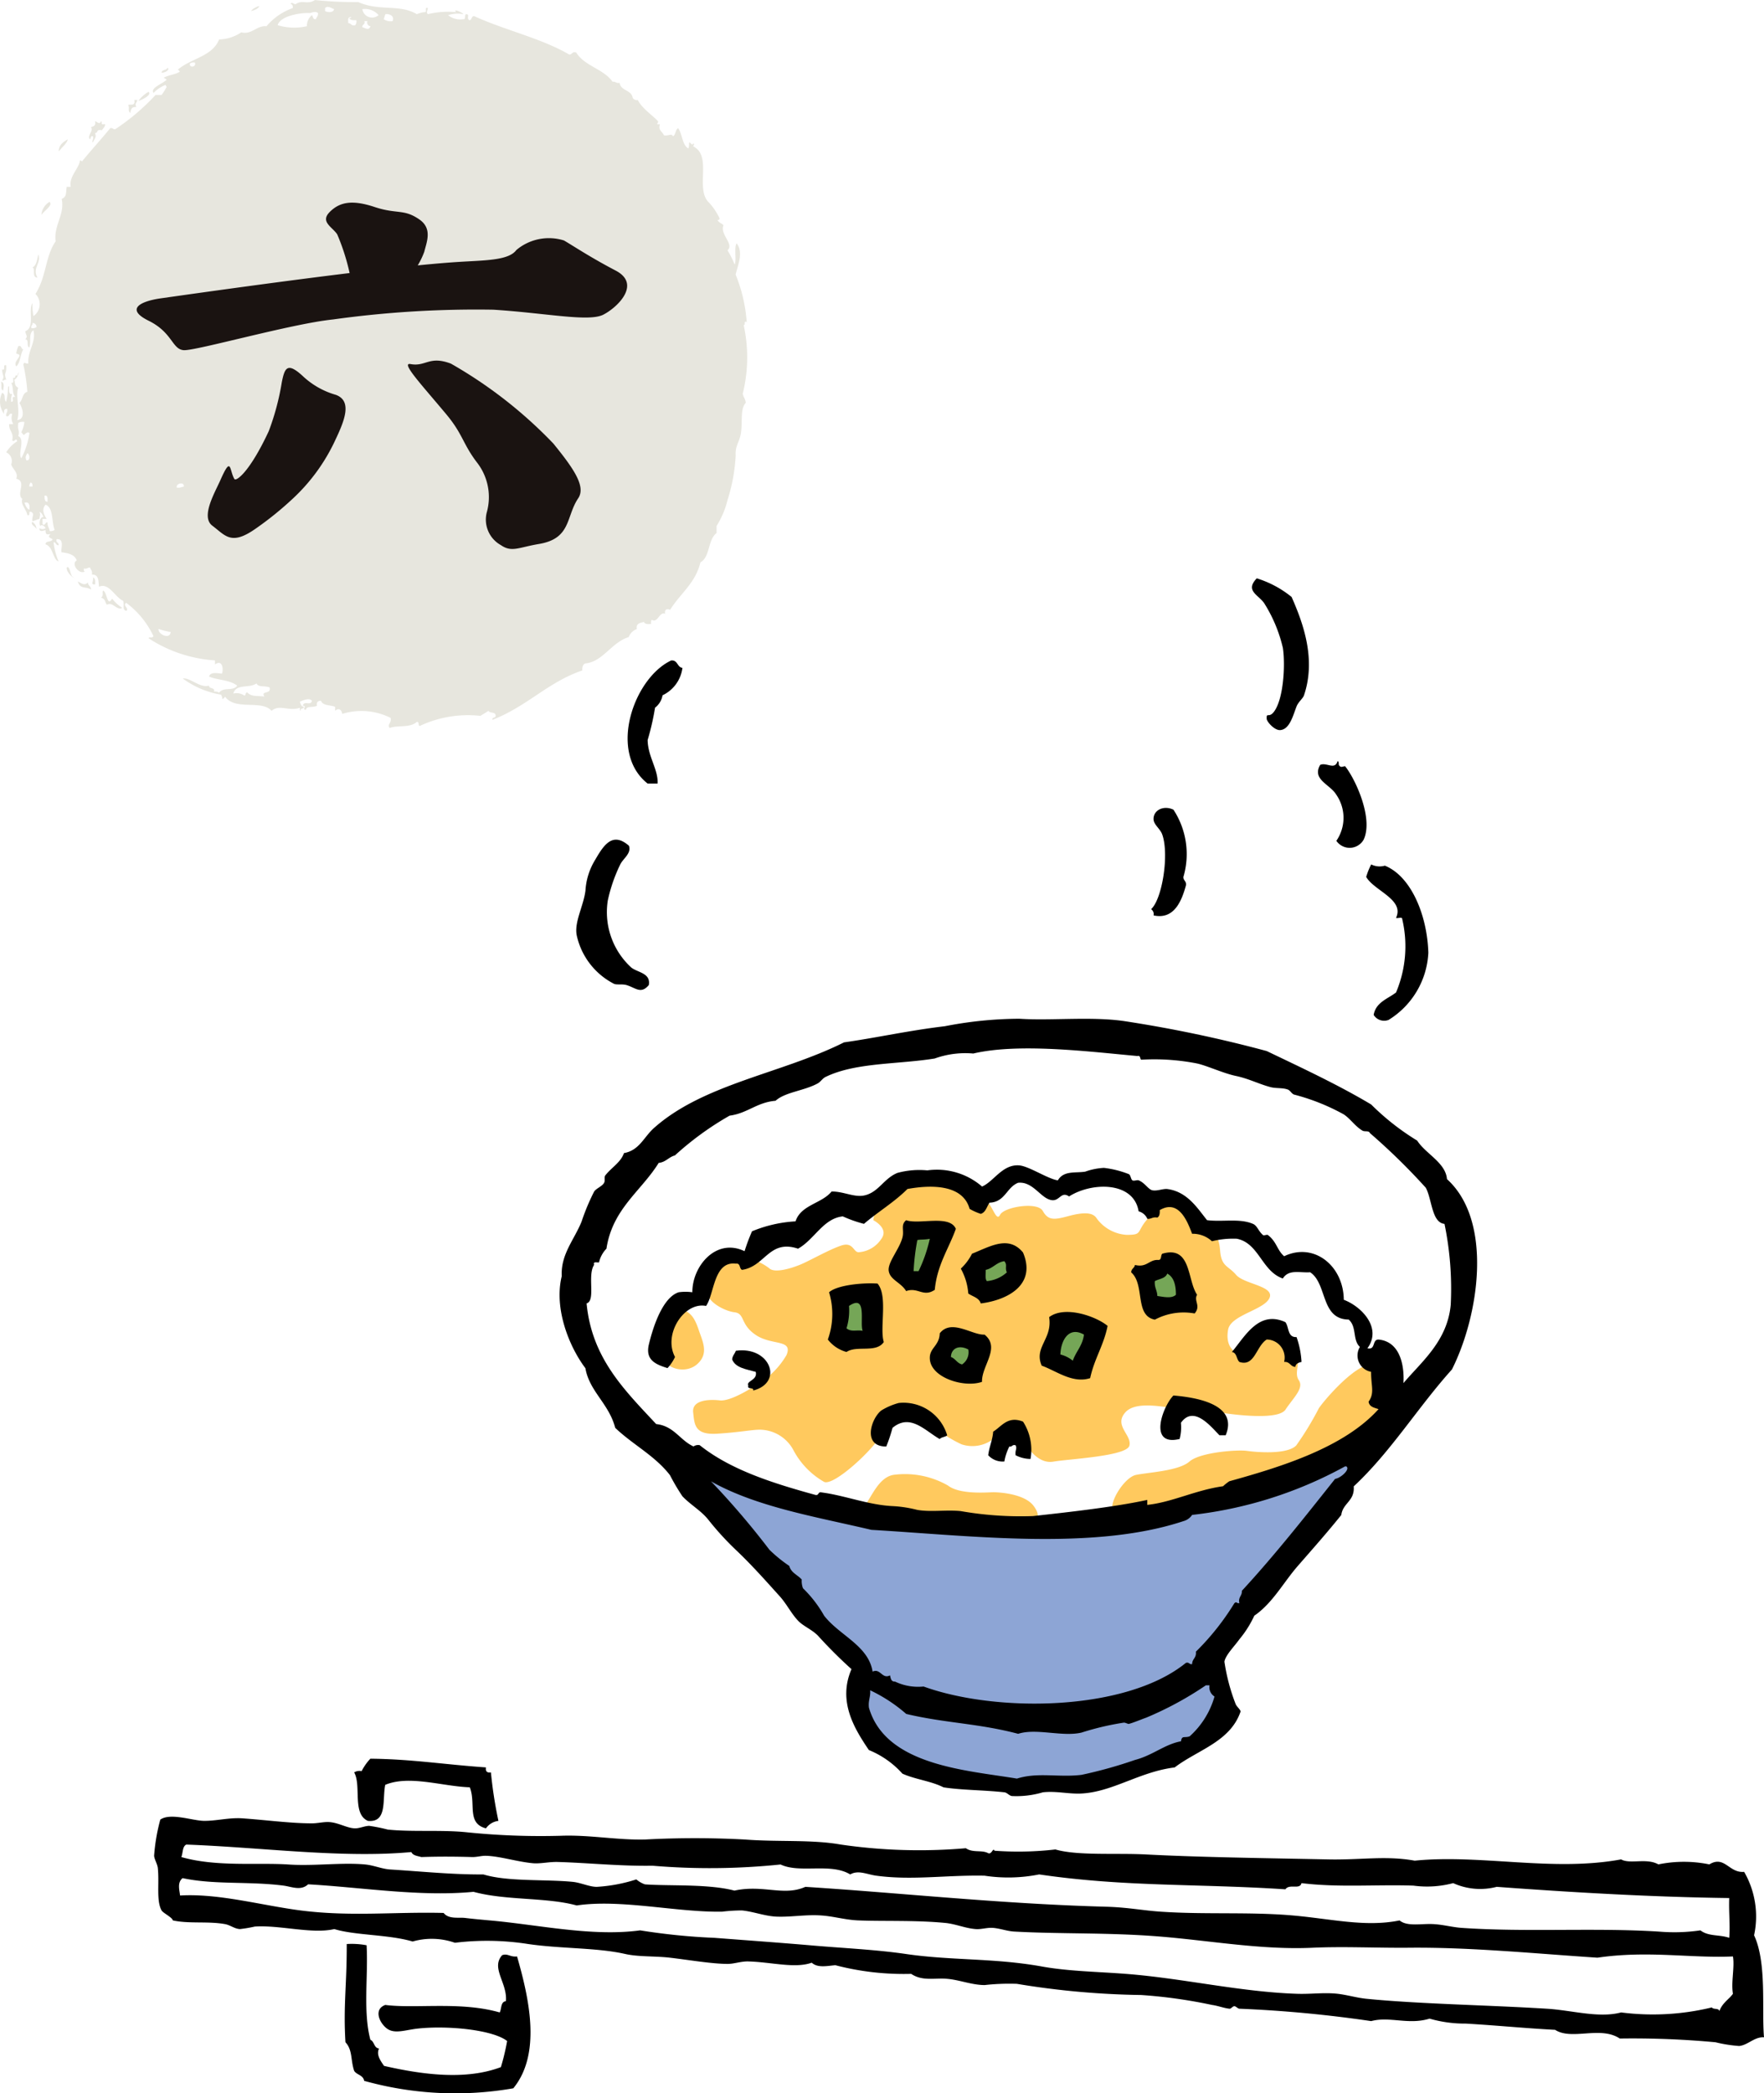 <svg xmlns="http://www.w3.org/2000/svg" width="124.235" height="147.352" viewBox="0 0 124.235 147.352">
  <g id="グループ_213" data-name="グループ 213" transform="translate(-41.776 -1666.621)">
    <g id="グループ_198" data-name="グループ 198" transform="translate(-315.649 1244.478)">
      <g id="グループ_138" data-name="グループ 138" transform="translate(357.425 422.143)">
        <path id="パス_1507" data-name="パス 1507" d="M362.252,446.341c-.37.614-.345-.468-.639-.57-.083.137.062.361-.144.5.341.088.269.361.426.5.357-.26.725.454,1.068.213A2.748,2.748,0,0,1,362.252,446.341Z" transform="translate(-354.354 -404.196)" fill="#e7e6de"/>
        <path id="パス_1508" data-name="パス 1508" d="M360.539,445.407c.194.6.551.31.927.57.019-.253-.215-.26-.215-.5C360.989,445.741,360.794,445.521,360.539,445.407Z" transform="translate(-355.06 -404.473)" fill="#e7e6de"/>
        <path id="パス_1509" data-name="パス 1509" d="M361.166,445.245c.072.292-.22.5.143.5C361.324,445.6,361.354,445.3,361.166,445.245Z" transform="translate(-354.617 -404.596)" fill="#e7e6de"/>
        <path id="パス_1510" data-name="パス 1510" d="M360.1,444.851c-.053.378.538.811.5.707C360.3,445.5,360.365,444.706,360.1,444.851Z" transform="translate(-355.399 -404.909)" fill="#e7e6de"/>
        <path id="パス_1511" data-name="パス 1511" d="M358.739,443.024c-.162.19.206.313.285.5A.6.6,0,0,0,358.739,443.024Z" transform="translate(-356.458 -406.283)" fill="#e7e6de"/>
        <path id="パス_1512" data-name="パス 1512" d="M357.612,438.05c.026-.236.136-.549-.142-.639C357.527,437.749,357.418,437.948,357.612,438.05Z" transform="translate(-357.392 -410.546)" fill="#e7e6de"/>
        <path id="パス_1513" data-name="パス 1513" d="M357.8,437.766c-.211-.54.04-.317,0-1-.3-.111.011.4-.285.285-.007.465.2.426,0,.783C357.64,437.856,357.665,437.755,357.8,437.766Z" transform="translate(-357.361 -411.045)" fill="#e7e6de"/>
        <path id="パス_1514" data-name="パス 1514" d="M358.1,437.425c.3-.266.278-.86.5-1.207-.187-.007-.081-.3-.359-.216a2.5,2.5,0,0,0-.141.5c.067.079.26.025.216.213C358.169,436.992,357.94,437.163,358.1,437.425Z" transform="translate(-356.955 -411.629)" fill="#e7e6de"/>
        <path id="パス_1515" data-name="パス 1515" d="M359.076,433.954c-.382-.681.29-1.028.07-1.633-.1.348-.118.788-.426.922C358.976,433.287,358.64,433.936,359.076,433.954Z" transform="translate(-356.441 -414.412)" fill="#e7e6de"/>
        <path id="パス_1516" data-name="パス 1516" d="M359.654,430.22a1.136,1.136,0,0,0-.57.924C359.239,430.859,359.927,430.47,359.654,430.22Z" transform="translate(-356.165 -416.008)" fill="#e7e6de"/>
        <path id="パス_1517" data-name="パス 1517" d="M359.772,428.571c.2-.25.646-.632.637-.855C360.1,427.911,359.79,428.091,359.772,428.571Z" transform="translate(-355.643 -417.91)" fill="#e7e6de"/>
        <path id="パス_1518" data-name="パス 1518" d="M361.053,428.268c.077-.065.016-.259.213-.213.081.188-.135.419,0,.426.081-.223.282-.375.143-.639.294-.072.028-.287.494-.213.062-.148.216-.208.216-.428-.4.069-.142-.113-.287-.213-.088.289-.278.042-.424,0,.084.32-.1.371-.285.426C361.331,427.695,360.819,428,361.053,428.268Z" transform="translate(-354.717 -418.462)" fill="#e7e6de"/>
        <path id="パス_1519" data-name="パス 1519" d="M362.7,427.062c.058-.354.13-.426.426-.426-.141-.255.026-.259.072-.494h-.213c.1.466-.292.278-.428.354C362.678,426.746,362.5,426.874,362.7,427.062Z" transform="translate(-353.525 -419.106)" fill="#e7e6de"/>
        <path id="パス_1520" data-name="パス 1520" d="M363.677,425.817a2.228,2.228,0,0,0-.713.64C363.272,426.368,363.935,426.014,363.677,425.817Z" transform="translate(-353.218 -419.352)" fill="#e7e6de"/>
        <path id="パス_1521" data-name="パス 1521" d="M364.317,424.849c-.051.209-.408.113-.426.354C364.129,425.227,364.5,425.007,364.317,424.849Z" transform="translate(-352.514 -420.088)" fill="#e7e6de"/>
        <path id="パス_1522" data-name="パス 1522" d="M368.056,422.385c-.237.03-.607.292-.568.355C367.709,422.659,367.959,422.6,368.056,422.385Z" transform="translate(-349.785 -421.959)" fill="#e7e6de"/>
        <path id="パス_1523" data-name="パス 1523" d="M409.8,445.024c.167.032-.042-.326.213-.213a10.791,10.791,0,0,0-.781-3.34c.178-.725.563-1.554.072-2.2-.2.333.014,1.2-.141,1.492a6.4,6.4,0,0,0-.5-.994c.489-.457-.556-1.107-.283-1.777-.135-.123-.331-.188-.428-.357.084,0,.169-.023.142-.141a4.527,4.527,0,0,0-.711-1.065c-1.052-.933.246-3.313-1.137-3.98.007-.083.125-.162,0-.213-.07.216-.188-.083-.283-.072-.025.25-.005.368-.07.426-.443-.271-.4-1.024-.711-1.422-.2.109-.162.463-.357.57-.127-.238-.311,0-.64-.072-.144-.306-.417-.345-.281-.781-.378.063-.058-.12-.141-.213-.354-.391-1.13-.9-1.42-1.49a.351.351,0,0,1-.357-.144c-.081-.582-.846-.482-.924-1.066-.248.058-.271-.106-.494-.072-.635-.908-1.979-1.107-2.56-2.059-.3-.086-.278.148-.494.141-1.979-1.154-4.54-1.714-6.684-2.7-.227-.018-.148.278-.352.285-.223-.148.06-.4-.213-.426-.16.028.005.389-.213.354a1.364,1.364,0,0,1-1.066-.282,2.078,2.078,0,0,1,1.066-.072c0-.1-.8-.438-.5-.144a6.011,6.011,0,0,0-1.992.144c-.139-.13-.021-.26,0-.428-.281-.111-.026.308-.211.283a1.831,1.831,0,0,0-.567.144c-1.232-.727-2.639-.185-4.121-.85a27.069,27.069,0,0,1-3.055-.144c-.524.35-.89-.039-1.353.285-.13.04-.294-.206-.355,0,.127.018.162.123.144.282a4.257,4.257,0,0,0-1.849,1.279c-.691-.072-1.042.619-1.775.428a2.929,2.929,0,0,1-1.562.5c-.473,1.209-2.025,1.343-2.912,2.134.076.014.106.072.142.141-.327.2-.8.234-1.137.422a.584.584,0,0,1,.213.144c-.28.267-1.184.588-.924.924a2.483,2.483,0,0,1,.852-.57c0,.072.053.086.072.144a4.047,4.047,0,0,1-.357.568h-.424a15.478,15.478,0,0,1-2.842,2.414c-.171.032-.151-.13-.357-.07-.646.8-1.341,1.545-1.99,2.346-.019-.055-.062-.081-.139-.07-.042.521-.8,1.151-.644,1.848h-.285c-.076.475.018.681-.354.853.243,1.079-.581,1.865-.426,2.986-.746,1.075-.639,2.481-1.423,3.7a1.021,1.021,0,0,1-.141,1.562,3.96,3.96,0,0,1-.072-.924c-.313.545.2,1.714-.5,1.99.037.333.208.311,0,.57.285,0,.058.5.285.57.132-.44-.065-.984.285-1.209.206.845-.428,1.46-.357,2.344-.225.033-.29-.165-.352.072a12.6,12.6,0,0,1,.282,1.918c-.366.081-.313.586-.565.78.222.325.472,1.14-.146,1.209.225-.679-.146-1.735.07-2.275-.282-.158-.2-.289-.282-.567.273-.072.433-.9.211-.285-.229-.09-.058.234-.282.144-.037.134.091.426-.144.35.2.382.023.692.287,1-.391-.032.019.3-.287.354a1.182,1.182,0,0,1,.074-.57c-.375.153-.109-.691-.287-.5a5.51,5.51,0,0,1-.141,1.066c-.215-.213.028-.491-.285-.64a1.429,1.429,0,0,0,.141,1.492c-.016-.2-.011-.389.215-.354.055.252-.107.271-.07.5.28.093.141-.238.428-.144a.858.858,0,0,0,.07.711h-.289c-.03.486.341.565.218,1.138.144.2.264-.252.352.069a2.49,2.49,0,0,0-.779.783.668.668,0,0,1,.354.853c.107.336.526.591.355,1,.776.2-.035,1.075.429,1.423-.151.377.287.732.352,1.133.266.107.012-.319.283-.213.252.144.021.327.072.639.2-.009.3-.127.5-.141.012-.257.1-.271,0-.5.162.055.213.213.285.357-.267-.023-.343.509-.215.639.055-.167.333.035.357.143a.367.367,0,0,1-.428,0c-.023.308.255.188.428.141,0,.382.13.292.354.285-.238.2-.053.243.143.357-.055.23-.493.076-.5.357.561.183.5,1.072.924,1.207a4.668,4.668,0,0,1-.354-1.351c.187,0,.151.223.354.209.033-.223-.22-.158-.141-.422.609-.062.252.75.354.92.484.056.922.169,1.065.572-.429.222.143,1.013.572.783-.083-.018-.077-.116-.072-.216.213.055.253-.069.429-.069.058.151.181.239.141.5.54-.025.443.566.5.852.7-.308,1.114.739,1.7.994.1.361-.09.591.213.711.236-.172-.278-.378,0-.57a6.2,6.2,0,0,1,1.918,2.347c-.128.188-.241.011-.352.141a9.648,9.648,0,0,0,4.686,1.564v.285c.523-.368.6.3.5.639-.15.032-.8-.188-.92.213.616.267,1.4.209,1.985.639-.278.421-.961.065-1.277.5a.462.462,0,0,0-.352-.072c.076-.338-.363-.165-.355-.428-.66.187-1.306-.574-1.849-.5a6.275,6.275,0,0,0,2.7,1.138c.025.1.1.137.07.285.135.019.143-.093.215-.141.714,1,2.567.188,3.266.992.584-.484,1.184.058,1.992-.213.011.083-.016.2.069.213-.065-.23.232-.093.213-.282-.2-.021-.218-.209-.282-.357.248-.1.644-.3.852-.069-.077.389-.558-.049-.642.354.333-.018-.091.278.215.285.065-.3.449-.13.783-.285-.051-.264.077-.35.285-.354.109.357.658.289.992.426v.282c.227-.216.45-.109.5.216a4.6,4.6,0,0,1,3.408.281c.084.392-.253.417-.07.713.566-.22,1.413.016,1.918-.428.194-.03.063.269.209.283a7.969,7.969,0,0,1,4.267-.709c.186-.12.389-.227.565-.357.083.179.451.072.5.282.07.273-.266.118-.213.357,2.525-1.006,3.885-2.646,6.326-3.48-.016-.255.046-.426.213-.494,1.244-.118,1.839-1.485,3.055-1.853a.958.958,0,0,1,.572-.567c-.072-.4.225-.431.5-.5.058.155.259.162.5.141.009-.106-.032-.26.07-.285.414.238.531-.625.92-.426-.055-.336.146-.375.357-.285.69-1.13,1.781-1.863,2.131-3.34.69-.375.519-1.612,1.137-2.059v-.5a6.291,6.291,0,0,0,.779-1.848,12.342,12.342,0,0,0,.568-3.128c-.039-.669.236-.883.355-1.49.155-.815-.07-1.752.355-2.206-.019-.266-.171-.4-.213-.639A10.635,10.635,0,0,0,409.8,445.024Zm-50.87,9.382c-.269-.3.288-1.343-.216-1.559.12-.454-.086-.4,0-.929a.6.6,0,0,1,.428-.069,2.091,2.091,0,0,1-.211.713c.021.091.123.109.142.209.146-.055.276-.289.424-.141A5.468,5.468,0,0,1,358.926,454.406Zm.354.142c-.1-.218-.035-.317.07-.5C359.51,454.109,359.6,454.6,359.279,454.549Zm.213,3.484c-.2-.09-.266-.3-.355-.5C359.51,457.448,359.524,457.719,359.492,458.033Zm0-1.636c-.028-.148.048-.188.07-.285.123.018.162.128.142.285Zm.141-11.157c-.058-.2.1-.183.072-.355a.269.269,0,0,1,.285.285A.471.471,0,0,1,359.633,445.239Zm1.14,12.224c-.22.007-.215-.209-.215-.426C360.812,456.994,360.773,457.253,360.773,457.462Zm.141,2.062c-.012-.223-.16-.313-.141-.568-.09-.2-.209.306-.357.072v-.357h.287c-.209-.333-.359-.686-.072-1,.575.227.408,1.2.637,1.777A.455.455,0,0,1,360.914,459.525Zm7.675,6.894a4.78,4.78,0,0,0,.852.216C369.4,467.187,368.549,466.809,368.589,466.419Zm1.281-9.95c-.072-.3.526-.44.5-.072C370.2,456.421,370.1,456.51,369.87,456.468Zm.924-29.851a.448.448,0,0,1,.354-.069C371.265,426.883,370.741,426.938,370.794,426.618Zm5.254,44.564c-.5-.079-.9.033-1.205-.285-.167-.025-.084.206-.216.213a.945.945,0,0,0-.779-.141c.213-.723,1.119-.345,1.633-.713.176.3.523.128.924.282C376.558,471.051,375.754,470.735,376.048,471.182Zm3.626-47.691c-.225.035-.2-.178-.285-.282a.962.962,0,0,0-.355.779,4.04,4.04,0,0,1-2.059-.072c.187-.686,1.733-.9,2.272-.852.16-.047.428-.141.57,0C379.843,423.292,379.713,423.343,379.674,423.491Zm.64-.567v-.215c.206-.19.45.021.637.076C380.9,423.047,380.528,423.025,380.315,422.924Zm2.131.992c-.3.083-.278-.148-.5-.144-.007-.216-.042-.463.213-.422-.007.069-.09.051-.142.069.065.144.273.155.5.144A.464.464,0,0,1,382.446,423.917Zm.5.144c-.037-.227.213-.16.141-.429h.213a.254.254,0,0,0,.213.357C383.4,424.309,383.185,424.13,382.944,424.061Zm0-1.276a1.279,1.279,0,0,1,1.138.424A.693.693,0,0,1,382.944,422.785Zm2.131.846a.883.883,0,0,1-.64-.141c.07-.093.067-.26.143-.354C384.867,423.113,385.222,423.26,385.074,423.632Z" transform="translate(-357.425 -422.143)" fill="#e7e6de"/>
      </g>
      <g id="グループ_139" data-name="グループ 139" transform="translate(367.05 436.407)">
        <path id="パス_1524" data-name="パス 1524" d="M377.042,431.431c-1.094-.757-1.573-.35-3.148-.873s-2.456-.354-3.155.347.176,1.052.523,1.578a15.279,15.279,0,0,1,.878,2.745l4.318.118a5.653,5.653,0,0,0,.936-1.636C377.568,433.007,377.978,432.073,377.042,431.431Z" transform="translate(-357.138 -430.25)" fill="#1a1311"/>
        <path id="パス_1525" data-name="パス 1525" d="M364.575,435.916c-1.385.2-2.523.743-.836,1.575s1.643,2.006,2.467,2.071,7.6-1.865,10.512-2.161a73.149,73.149,0,0,1,11.305-.688c3.758.241,6.723.876,7.744.347s2.673-2.154.866-3.1-2.914-1.694-3.642-2.12a3.558,3.558,0,0,0-3.355.672c-.537.735-2.177.72-4.04.836S378.961,433.872,364.575,435.916Z" transform="translate(-362.895 -429.175)" fill="#1a1311"/>
        <path id="パス_1526" data-name="パス 1526" d="M369.092,448.194a23.115,23.115,0,0,0,2.652-2.141,13.169,13.169,0,0,0,2.972-4.093c.628-1.33,1.242-2.761.048-3.2a5.673,5.673,0,0,1-2.358-1.348c-1.07-.973-1.249-.544-1.45.461a17.789,17.789,0,0,1-.919,3.443c-1.351,2.9-2.307,3.563-2.423,3.364-.357-.612-.2-1.684-.969.051-.387.887-1.423,2.6-.584,3.238C366.982,448.66,367.381,449.392,369.092,448.194Z" transform="translate(-360.734 -425.227)" fill="#1a1311"/>
        <path id="パス_1527" data-name="パス 1527" d="M376.782,436.784a31.716,31.716,0,0,1,7.211,5.624c1.411,1.738,2.312,3.018,1.752,3.852-.875,1.3-.48,2.838-2.77,3.22-1.413.234-1.913.612-2.678.079a2.053,2.053,0,0,1-.994-2.3,3.961,3.961,0,0,0-.69-3.519c-.992-1.3-.992-1.985-2.138-3.364-1.76-2.11-3.246-3.69-2.543-3.563C375.022,437.015,375.242,436.2,376.782,436.784Z" transform="translate(-354.647 -425.448)" fill="#1a1311"/>
      </g>
    </g>
    <g id="グループ_197" data-name="グループ 197" transform="translate(-281.195 1116.707)">
      <path id="パス_1448" data-name="パス 1448" d="M406.851,630.951a46.616,46.616,0,0,1-19.54,5.763c-11.4.752-26.055-2.381-29.061-4.384,2.881,3.758,12.9,14.4,13.278,15.156-.126,1.879-1.629,7.015,11.147,8.142,7.266-.876,14.406-3.382,14.03-6.012a7.033,7.033,0,0,0-.878-2.881S406.851,634.207,406.851,630.951Z" transform="translate(12.292 20.285)" fill="#8da5d5"/>
      <g id="グループ_132" data-name="グループ 132" transform="translate(369.728 632.982)">
        <path id="パス_1449" data-name="パス 1449" d="M378.986,637.847c-.842-.12.471-2.443,1.41-2.63s3.006-.281,3.758-.939,3.382-.845,4.039-.752,2.818.283,3.477-.376a21.474,21.474,0,0,0,1.6-2.63c.658-.939,3.382-3.946,4.133-2.818a9.177,9.177,0,0,1,1.034,3.1,40.407,40.407,0,0,1-7.61,4.6C387.065,637,380.96,638.13,378.986,637.847Z" transform="translate(-347.14 -614.456)" fill="#ffc95e"/>
        <path id="パス_1450" data-name="パス 1450" d="M367.084,634.892c.564-.752,1.033-2.067,2.067-2.255a6.094,6.094,0,0,1,3.851.751c.846.658,2.818.471,3.194.471s2.161.093,2.818.939.283,1.408-1.127,1.5a47.343,47.343,0,0,1-5.261.093A27.7,27.7,0,0,1,367.084,634.892Z" transform="translate(-352.993 -611.876)" fill="#ffc95e"/>
        <path id="パス_1451" data-name="パス 1451" d="M357.8,626.909c.188-.752,1.034-2.16,1.41-1.972s.657.469.939,1.315.752,1.691-.095,2.443-2.348.281-2.348-.564A5.729,5.729,0,0,1,357.8,626.909Z" transform="translate(-357.709 -615.73)" fill="#ffc95e"/>
        <path id="パス_1452" data-name="パス 1452" d="M375.808,636a9.271,9.271,0,0,0,2.16,1.41,2.411,2.411,0,0,0,2.255-.376c.846-.846,1.974-.658,2.161,0s1.033,1.784,2.067,1.6,5.166-.376,5.354-1.127-1.127-1.408-.281-2.348,3.287-.188,3.851-.283a6.268,6.268,0,0,1,2.161.188c.939.188,4.7.752,5.261-.093s1.315-1.5.939-2.067.188-1.222-.188-1.974-.376-1.879-1.691-1.5-1.691,1.691-2.255,1.6-1.034-.658-.846-1.691,2.537-1.378,2.913-2.225-1.786-.969-2.349-1.628-1.033-.564-1.127-1.691-.376-1.127-.939-1.5a7.889,7.889,0,0,1-1.408-1.784s-1.222-.658-1.786-.376-.2.505-.992,1.426-.323,1.109-1.451,1.109a2.83,2.83,0,0,1-2.16-1.22c-.283-.376-.939-.376-1.974-.095s-1.408.283-1.784-.376-2.725-.281-3.006.283-.564-.846-1.127-1.127a9.1,9.1,0,0,0-3.665-1.315c-1.408,0-3.1.188-3.475.657a7.435,7.435,0,0,0-.658,2.162s1.127.564.564,1.315a2.083,2.083,0,0,1-1.6.939c-.376,0-.376-.752-1.222-.471s-2.16,1.034-2.818,1.315-1.879.658-2.255.283a4.049,4.049,0,0,0-1.315-.658,1.713,1.713,0,0,0-1.879.188,3.2,3.2,0,0,0-1.127,2.255c0,.564,1.127,1.222,1.879,1.315s.376.846,1.5,1.6,2.63.281,2.161,1.408a5.719,5.719,0,0,1-2.067,2.067s-1.786,1.222-2.63,1.127-1.974,0-1.879.846.093,1.6,1.691,1.5,2.443-.283,3.006-.283a2.712,2.712,0,0,1,2.348,1.41,5.566,5.566,0,0,0,2.161,2.255c.657.376,3.639-2.379,4.134-3.477C373.27,634.682,375.808,636,375.808,636Z" transform="translate(-357.019 -618.806)" fill="#ffc95e"/>
      </g>
      <path id="パス_1453" data-name="パス 1453" d="M368.026,624.306v2.818h-2.067l.094-2.536Z" transform="translate(16.17 16.942)" fill="#75a657"/>
      <path id="パス_1454" data-name="パス 1454" d="M373.184,626.871l-.752,1.972-1.6-1.033s-.095-1.6.376-1.5S373.184,626.871,373.184,626.871Z" transform="translate(18.62 17.947)" fill="#75a657"/>
      <path id="パス_1455" data-name="パス 1455" d="M371.435,621.494l-1.408,3.287s-.846-.093-.939-.752a12.1,12.1,0,0,1,.469-2.724Z" transform="translate(17.738 15.433)" fill="#75a657"/>
      <path id="パス_1456" data-name="パス 1456" d="M374.494,624.216a1.642,1.642,0,0,0,.283-1.784s-2.443-.095-2.443.657S373.367,625.626,374.494,624.216Z" transform="translate(19.377 15.998)" fill="#75a657"/>
      <path id="パス_1457" data-name="パス 1457" d="M383.34,625.311l-1.033-2.63-1.973,1.033.564,2.067Z" transform="translate(23.402 16.125)" fill="#75a657"/>
      <path id="パス_1458" data-name="パス 1458" d="M378.777,625.964l-1.879-.471-.939,2.161s1.691,1.315,1.972,1.033A14.448,14.448,0,0,0,378.777,625.964Z" transform="translate(21.201 17.54)" fill="#75a657"/>
      <path id="パス_1459" data-name="パス 1459" d="M447.206,664.155c-.675-.041-1.139.556-1.751.613a9.956,9.956,0,0,1-1.664-.263,62.912,62.912,0,0,0-6.743-.263c-1.366-.909-3.377.153-4.553-.612-2.283-.122-3.926-.3-6.3-.439a8.967,8.967,0,0,1-2.542-.349c-1.487.46-2.809-.176-4.112.174a88.363,88.363,0,0,0-9.282-.873c-.105,0-.247-.176-.352-.176-.144.006-.219.188-.35.176-.386-.039-.822-.212-1.225-.265a35.326,35.326,0,0,0-4.99-.7,57.908,57.908,0,0,1-8.755-.786,15.777,15.777,0,0,0-2.276.087c-.914-.008-1.747-.362-2.629-.439s-1.744.185-2.539-.35a19.086,19.086,0,0,1-5.342-.61c-.615.057-1.248.2-1.661-.176-1.184.422-2.791-.038-4.469-.089-.517-.014-1.013.182-1.488.174-1.132-.01-2.647-.275-4.027-.437-1.058-.123-2.213-.051-3.152-.262-2.007-.454-4.458-.358-6.831-.7a18.693,18.693,0,0,0-5.163-.089,4.92,4.92,0,0,0-2.978-.089c-1.7-.5-4.042-.424-5.516-.875-1.569.367-3.8-.293-5.6-.177a9.584,9.584,0,0,1-1.049.177c-.394-.024-.663-.278-1.052-.35-1.2-.218-2.555-.008-3.68-.263,0-.189-.69-.525-.785-.7-.38-.694-.153-1.889-.263-2.978-.032-.3-.251-.628-.262-.875a13.214,13.214,0,0,1,.436-2.54c.715-.5,2.247.074,3.065.087.869.013,1.789-.242,2.716-.176,1.691.117,3.382.352,4.9.352.41,0,.837-.116,1.228-.089.64.045,1.189.4,1.748.439.352.023.693-.162,1.052-.174a11.514,11.514,0,0,1,1.312.263c1.723.176,3.678.014,5.431.176a51.127,51.127,0,0,0,6.738.26c2.023-.08,3.98.313,5.955.263a65.575,65.575,0,0,1,7.006,0c2.361.183,4.714-.008,6.741.35a38.241,38.241,0,0,0,8.843.263c.484.343,1.124.1,1.577.352.254.1.329-.425.439-.176a22.783,22.783,0,0,0,4.288-.089c1.569.452,4.233.242,6.394.352,3.815.2,8.535.261,12.784.347,2.327.053,4.079-.281,6.128.09,4.628-.467,9.731.8,14.535-.09.639.359,1.781-.122,2.626.352a8.961,8.961,0,0,1,3.589,0c1.081-.655,1.381.627,2.452.526a6.282,6.282,0,0,1,.7,4.466C447.417,658.924,447.038,662.171,447.206,664.155Zm-2.188-3.065c-.141-.816.131-1.876,0-2.626-3.035.132-5.978-.434-9.543.087-4.385-.286-8.925-.746-13.31-.7-2.285.02-4.518-.1-6.744,0-3.546.167-7.213-.5-10.767-.789-3.613-.293-6.935-.167-10.247-.35-.54-.029-1.057-.242-1.574-.263-.382-.014-.767.117-1.138.089-.74-.053-1.446-.374-2.191-.437-2.1-.2-4.377-.1-6.127-.176-.929-.044-1.733-.3-2.629-.35-1.036-.066-2.064.123-3.065.087-.828-.03-1.625-.352-2.453-.437a11.567,11.567,0,0,0-1.4.086c-3.2.057-7.131-.9-10.245-.437-2.152-.589-4.971-.335-7.266-.96-3.732.364-7.942-.322-11.649-.528-.514.482-1.172.161-1.748.089-2.45-.313-4.852-.045-7.093-.525-.379.313-.227.8-.176,1.224,2.734-.161,5.757.7,8.494,1.052,3.51.451,6.653.086,10.068.176.352.451,1.045.3,1.491.349.6.072,1.166.123,1.75.176,3.421.3,7.209,1.16,10.6.7a44.543,44.543,0,0,0,5.252.528c2.261.174,4.509.334,6.744.525,2.259.2,4.548.293,6.738.613,3.206.467,6.218.277,9.546.876,1.892.343,3.925.365,5.952.523,3.979.307,8,1.264,12,1.4.983.038,1.925-.107,2.889,0,.7.083,1.351.284,2.014.35,3.663.367,8.531.443,12.7.7,1.786.105,3.661.684,5.252.263a17.645,17.645,0,0,0,6.391-.353c.093.168.505.024.528.265C444.266,661.726,444.789,661.441,445.018,661.09Zm-.262-3.938c.077-.926-.038-1.723,0-2.8-5.241-.065-10.83-.379-16.375-.789a4.6,4.6,0,0,1-3.065-.261,7.172,7.172,0,0,1-2.8.176c-2.593-.089-5.3.146-7.882-.176-.117.488-.848.021-1.136.436-6.182-.406-11.284-.158-17.34-1.048a11.132,11.132,0,0,1-3.849.089c-2.7-.053-5.11.341-7.621,0-.658-.089-1.269-.419-1.837-.089-1.386-.837-3.547-.053-4.906-.7a48.329,48.329,0,0,1-9.018.087c-2.232.038-4.514-.2-6.653-.263-.6-.023-1.221.132-1.751.089-1.1-.095-2.349-.5-3.328-.525-.32-.009-.625.095-.963.089-1.072-.032-2.321-.045-3.588,0-.272-.081-.6-.105-.7-.352-4.869.452-10.546-.331-15.85-.526-.284.126-.233.583-.35.878,2.45.707,5.372.379,7.532.523,1.793.125,3.764-.159,5.429,0,.591.059,1.166.314,1.748.352,2.234.14,4.357.362,6.567.35,1.721.523,4.35.329,6.305.523.565.062,1.154.346,1.662.35a11.2,11.2,0,0,0,2.8-.525,1.854,1.854,0,0,0,.61.35c1.78.126,4.445-.044,6.3.439,2.028-.439,3.474.416,4.993-.265,6.753.43,13.776,1.2,21.189,1.4,1.545.044,2.56.263,3.854.349,3.114.212,6.256,0,9.28.265,2.742.24,5.115.839,7.527.35.553.46,1.568.2,2.45.263.645.041,1.269.216,1.931.262,4.608.316,9.352-.027,13.917.263a12.719,12.719,0,0,0,2.89-.089C443.309,657.071,444.047,656.91,444.756,657.152Z" transform="translate(0 29.18)"/>
      <path id="パス_1460" data-name="パス 1460" d="M415.317,622.553c3.256,2.942,2.27,9.581.35,13.4-2.393,2.656-4.3,5.794-6.917,8.231.081,1.043-.765,1.16-.875,2.013-.985,1.228-2.016,2.388-3.065,3.592-1.007,1.151-1.765,2.609-3.063,3.5a7.431,7.431,0,0,1-1.051,1.662c-.325.466-.978,1.108-1.052,1.574a13.711,13.711,0,0,0,.789,2.981c.071.182.313.356.35.523-.724,2.137-3.02,2.7-4.643,3.941-2.5.307-4.4,1.757-6.653,1.84-.875.027-1.73-.193-2.629-.089a6.557,6.557,0,0,1-2.187.262c-.2-.035-.334-.242-.526-.262-1.41-.161-2.982-.147-4.287-.35-.851-.439-2.008-.562-2.893-.964a6.432,6.432,0,0,0-2.363-1.662c-1-1.482-2.211-3.408-1.224-5.694a33.077,33.077,0,0,1-2.366-2.361c-.415-.425-1.045-.673-1.4-1.054-.488-.517-.812-1.2-1.317-1.748-.97-1.075-1.9-2.125-2.976-3.152a20.579,20.579,0,0,1-2.013-2.191c-.519-.657-1.246-1.045-1.835-1.664a15.359,15.359,0,0,1-.878-1.488c-1.066-1.378-2.626-2.152-3.854-3.328-.443-1.708-1.822-2.569-2.1-4.2-1.118-1.479-2.232-4.165-1.667-6.478-.077-1.547.882-2.561,1.4-3.851a15.144,15.144,0,0,1,.878-2.1c.135-.221.553-.365.7-.612.1-.162-.006-.394.086-.525.418-.549,1.1-.923,1.317-1.577,1.081-.191,1.389-1.111,2.1-1.753,3.5-3.13,8.995-3.837,13.4-6.042,2.271-.32,4.62-.846,7.092-1.135a27.726,27.726,0,0,1,5.255-.528c2.285.146,5.115-.176,7.442.174a91.577,91.577,0,0,1,9.98,2.1c2.507,1.2,5.038,2.379,7.358,3.762a17.418,17.418,0,0,0,3.239,2.542C413.821,620.78,415.224,621.393,415.317,622.553Zm.265,8.843a22.565,22.565,0,0,0-.439-5.691c-.9-.087-.875-1.715-1.314-2.54a44.756,44.756,0,0,0-3.938-3.852c-.084-.2-.358-.074-.528-.174-.526-.313-.845-.833-1.314-1.142a14.962,14.962,0,0,0-3.5-1.395c-.165-.053-.28-.3-.439-.353-.373-.14-.806-.066-1.228-.174-.837-.224-1.518-.594-2.45-.789-.861-.182-2.029-.723-2.715-.873a15.644,15.644,0,0,0-3.94-.265c-.095-.081-.029-.322-.265-.26-3.394-.308-8.324-.931-11.556-.176a6.376,6.376,0,0,0-2.715.35c-2.6.422-5.6.269-7.708,1.309-.2.107-.34.338-.523.439-.95.528-2.312.615-2.978,1.228-1.321.108-1.977.884-3.239,1.048a21.421,21.421,0,0,0-3.851,2.8c-.439.114-.637.475-1.141.525-1.24,2-3.253,3.224-3.68,6.039a2.024,2.024,0,0,0-.523.966c-.15.023-.436-.089-.347.174-.492.75.131,2.518-.528,2.713.362,3.86,2.676,6.108,4.9,8.494,1.264.138,1.667,1.139,2.629,1.575a.582.582,0,0,1,.436-.089c2.16,1.725,5.1,2.665,8.142,3.5.272.068.168-.24.439-.174,1.665.215,3.337.9,5.08.967a8.789,8.789,0,0,1,1.661.263c.956.167,2.029-.017,3.065.086a24.545,24.545,0,0,0,5.082.35c2.2-.242,5.722-.628,8.052-1.138v.349c1.751-.182,3.4-1.043,5.34-1.312a3.265,3.265,0,0,1,.439-.35c3.618-1.007,8.064-2.357,10.51-5.079-.307-.1-.658-.162-.7-.526.439-.621.167-1.1.176-2.1a1.168,1.168,0,0,1-.789-1.753c-.532-.481-.2-1.413-.791-1.926-1.99-.023-1.494-2.53-2.713-3.329-.72.053-1.508-.233-1.924.439-1.491-.517-1.673-2.488-3.241-2.8a6.182,6.182,0,0,0-1.751.176,2.006,2.006,0,0,0-1.4-.526c-.356-.97-.979-2.429-2.276-1.664.012.251-.021.446-.174.526-.329-.065-.416.111-.7.089a.916.916,0,0,0-.613-.528c-.355-2.137-3.326-2.059-4.9-1.049-.531-.373-.651.269-1.139.265-.816-.018-1.348-1.345-2.45-1.227-.818.32-.912,1.363-2.016,1.4-.189.278-.26.672-.61.788a3.9,3.9,0,0,1-.789-.352c-.484-1.735-2.71-1.7-4.379-1.4-.918.923-2.073,1.607-3.063,2.455a9.232,9.232,0,0,1-1.49-.526c-1.38.144-2,1.634-3.152,2.274-2.034-.684-2.313,1.257-3.943,1.49-.207-.08-.093-.489-.434-.436-1.577-.2-1.511,2.151-2.1,2.976-1.541-.307-3.044,2-2.187,3.592a3.033,3.033,0,0,1-.528.785c-.818-.254-1.577-.561-1.314-1.662.322-1.359,1.007-3.328,2.1-3.677a3.428,3.428,0,0,1,.962,0c-.008-1.847,1.679-3.852,3.678-2.892a13.532,13.532,0,0,1,.525-1.4,9.335,9.335,0,0,1,3.065-.7c.379-1.169,1.849-1.248,2.537-2.1.861-.014,1.623.451,2.366.262.971-.248,1.323-1.19,2.279-1.575a5.911,5.911,0,0,1,2.1-.176,4.862,4.862,0,0,1,3.855,1.138c.83-.356,1.441-1.589,2.626-1.488.685.06,2.013.956,2.713,1.052.409-.708,1.251-.5,1.927-.613a4.6,4.6,0,0,1,1.315-.265,6.968,6.968,0,0,1,1.75.439c.14.057.14.365.26.439.105.066.323-.044.439,0,.445.18.664.634.967.7.334.066.744-.122,1.048-.089,1.419.185,2.13,1.366,2.8,2.192,1.1.138,2.292-.146,3.239.263.3.131.361.489.7.786.065.06.28-.057.352,0,.63.491.636,1.06,1.139,1.49,2.1-1.007,4.18.672,4.2,3.065,1.242.469,2.716,1.975,1.664,3.417.606.135.308-.63.791-.616,1.441.14,1.823,1.68,1.748,3.065C413.509,635.423,415.347,633.965,415.581,631.4Zm-8.142,12.259c.4-.053,1.091-.685.786-.878h-.087a29.13,29.13,0,0,1-10.77,3.415,1.072,1.072,0,0,1-.613.439c-6.319,2.094-14.933,1.028-21.978.613-3.9-.921-8.082-1.605-11.294-3.415a56.389,56.389,0,0,1,4.114,4.816,9.98,9.98,0,0,0,1.4,1.139c.126.487.592.631.878.96a1.42,1.42,0,0,0,.087.613,8.547,8.547,0,0,1,1.487,1.928c1.073,1.392,3.125,2.1,3.415,3.94.543-.264.673.556,1.228.262.048.21.072.454.352.439a3.78,3.78,0,0,0,2.011.347c5.132,1.856,14.264,1.76,18.474-1.664.246-.071.227.128.439.087,0-.377.32-.434.263-.873a17.9,17.9,0,0,0,2.713-3.415c.176-.146.11.009.352,0-.1-.445.2-.5.176-.873C403.185,649.033,405.306,646.338,407.439,643.655Zm-8.494,15.323a.774.774,0,0,1-.352-.788h-.26a23.655,23.655,0,0,1-4.2,2.276c-.35.122-.911.362-1.226.439-.057.012-.25-.1-.35-.089a19.383,19.383,0,0,0-2.976.7c-1.353.319-3.19-.326-4.466.087-2.781-.738-5.168-.752-7.882-1.4a11.029,11.029,0,0,0-2.54-1.664c.038.474-.15.725-.086,1.225,1.183,4.1,6.959,4.407,10.421,4.992,1.473-.467,2.948-.066,4.553-.265a31.475,31.475,0,0,0,3.764-1.049c1.24-.32,2.115-1.114,3.239-1.312.06-.443.25-.212.613-.352A5.938,5.938,0,0,0,398.945,658.978Z" transform="translate(9.561 10.368)"/>
      <path id="パス_1461" data-name="パス 1461" d="M394.993,610.244a5.884,5.884,0,0,1-2.8,4.73.867.867,0,0,1-1.051-.353c.159-.891.976-1.121,1.574-1.575a8.34,8.34,0,0,0,.439-5.163c.015-.192-.313-.039-.439-.09.619-1.3-1.547-1.91-2.1-2.887a5.093,5.093,0,0,1,.352-.878,1.32,1.32,0,0,0,.962.087C393.782,604.861,394.913,607.6,394.993,610.244Z" transform="translate(28.573 6.74)"/>
      <path id="パス_1462" data-name="パス 1462" d="M390.262,599.542c.685.827,2.02,3.642,1.314,5.169a1.134,1.134,0,0,1-1.925.087,2.857,2.857,0,0,0,0-3.239c-.439-.741-1.738-1.069-1.139-2.106.452-.2,1.03.389,1.225-.262.1.013.074.164.087.262C389.954,599.661,390.035,599.584,390.262,599.542Z" transform="translate(27.437 4.308)"/>
      <path id="パス_1463" data-name="パス 1463" d="M388.056,591.941c.777,1.766,1.748,4.329.873,6.919-.074.227-.4.461-.526.789-.239.6-.469,1.6-1.139,1.661-.407.041-.953-.589-.963-.788-.027-.51.149-.006.528-.525.663-.911.789-3.275.613-4.464a10.231,10.231,0,0,0-1.317-3.154c-.413-.6-1.369-.876-.523-1.751A7.285,7.285,0,0,1,388.056,591.941Z" transform="translate(25.881 0)"/>
      <path id="パス_1464" data-name="パス 1464" d="M388.876,626.59a6.234,6.234,0,0,1,.35,1.75c-.21.051-.409.119-.436.35-.359-.022-.373-.385-.789-.35a1.272,1.272,0,0,0-1.228-1.577c-.752.475-.839,1.941-1.924,1.577-.213-.2-.17-.648-.526-.7.926-1.1,1.891-2.963,3.767-2.1C388.357,625.881,388.225,626.628,388.876,626.59Z" transform="translate(25.408 17.451)"/>
      <path id="パス_1465" data-name="パス 1465" d="M381.891,628.9c1.484.125,4.605.576,3.68,2.8h-.439c-.6-.606-1.81-2.146-2.713-.878a3.294,3.294,0,0,1-.089,1.139C380.083,632.507,381.13,629.675,381.891,628.9Z" transform="translate(23.722 19.254)"/>
      <path id="パス_1466" data-name="パス 1466" d="M384.246,625.181c-.257.431.292.776-.174,1.317a4.313,4.313,0,0,0-2.8.436c-1.452-.278-.679-2.468-1.667-3.329,0-.261.232-.3.265-.523.854.212.991-.4,1.665-.35.225-.009.137-.329.26-.439C383.852,621.685,383.54,624.152,384.246,625.181Zm-2.8.087c.434.062,1.019.2,1.309-.087,0-.7-.152-1.248-.612-1.49-.122.344-.568.367-.873.529C381.226,624.671,381.437,624.868,381.446,625.268Z" transform="translate(23.034 15.881)"/>
      <path id="パス_1467" data-name="パス 1467" d="M382.813,606.236c-.014.274.234.29.174.612-.307,1.109-.839,2.414-2.276,2.1a.421.421,0,0,0-.174-.439c.779-.7,1.284-3.846.786-5.252-.146-.412-.583-.679-.612-1.052-.044-.649.691-1.037,1.4-.7A5.7,5.7,0,0,1,382.813,606.236Z" transform="translate(23.504 5.409)"/>
      <path id="パス_1468" data-name="パス 1468" d="M380.1,625.968c-.269,1.365-.942,2.327-1.228,3.678-1.24.4-2.385-.513-3.412-.878-.571-1.3.773-1.874.523-3.417C377.1,624.508,379.31,625.308,380.1,625.968Zm-1.664.613c-1.088-.613-1.628.43-1.662,1.4a2.229,2.229,0,0,1,.875.438C377.874,627.767,378.339,627.36,378.435,626.581Z" transform="translate(20.877 17.286)"/>
      <path id="パス_1469" data-name="パス 1469" d="M375.358,630.168a3.66,3.66,0,0,1,.526,2.626,2.31,2.31,0,0,1-1.052-.263c-.044-.386.126-.439,0-.7-.248-.071-.224.128-.439.089a3.69,3.69,0,0,0-.35,1.052,1.375,1.375,0,0,1-1.138-.439c.074-.6.3-1.045.35-1.662C373.832,630.526,374.279,629.729,375.358,630.168Z" transform="translate(19.664 19.827)"/>
      <path id="パス_1470" data-name="パス 1470" d="M376,622.419c.962,2.277-1.079,3.35-2.976,3.589-.119-.407-.57-.48-.878-.7a4.249,4.249,0,0,0-.526-1.751,3.752,3.752,0,0,0,.789-1.051C373.69,622,374.981,621.185,376,622.419Zm-1.139,1.4c-.155-.347.06-.517-.176-.786-.559.078-.788.5-1.311.612.01.28-.062.643.084.791A2.426,2.426,0,0,0,374.864,623.819Z" transform="translate(19.019 15.666)"/>
      <path id="パス_1471" data-name="パス 1471" d="M374.022,626.223c1.156.93-.219,2.195-.176,3.325-1.251.446-3.657-.292-3.678-1.663-.017-.732.672-.867.7-1.751C371.686,625.083,373.171,626.28,374.022,626.223Zm-1.58,2.1a1.03,1.03,0,0,0,.439-1.051c-.684-.359-1.211-.057-1.225.528C371.978,627.914,372.088,628.243,372.442,628.323Z" transform="translate(18.287 17.644)"/>
      <path id="パス_1472" data-name="パス 1472" d="M372.973,621.3c-.51,1.417-1.318,2.534-1.485,4.293-.812.547-1.19-.212-2.016.089-.37-.613-1.114-.781-1.224-1.4-.11-.6.735-1.517.96-2.361.141-.528-.144-.893.263-1.227C370.423,621.017,372.53,620.281,372.973,621.3Zm-2.626,2.978a10.451,10.451,0,0,0,.791-2.276c-.373.074-.664.038-.878.089a15.96,15.96,0,0,0-.263,2.187Z" transform="translate(17.317 15.122)"/>
      <path id="パス_1473" data-name="パス 1473" d="M372.783,631.538c-.14.123-.41.117-.525.262-1.045-.591-2.073-1.829-3.326-.789a11.435,11.435,0,0,1-.439,1.314c-1.7.008-1.079-1.965-.352-2.537a4.638,4.638,0,0,1,1.228-.528A3.209,3.209,0,0,1,372.783,631.538Z" transform="translate(16.897 19.421)"/>
      <path id="パス_1474" data-name="パス 1474" d="M368.892,623.664c.746.882.132,3.129.439,4.115-.54.8-1.9.21-2.626.7a2.477,2.477,0,0,1-1.315-.876,5.307,5.307,0,0,0,.087-3.325C366.021,623.774,367.841,623.589,368.892,623.664Zm-1.051,3.326c-.219-.57.343-2.627-.96-1.751a4.267,4.267,0,0,1-.176,1.577C367.057,627.093,367.407,626.905,367.841,626.991Z" transform="translate(15.884 16.611)"/>
      <path id="パス_1475" data-name="パス 1475" d="M361.17,626.815c2.42-.338,3.38,2.24,1.224,2.8.044-.277-.437-.03-.35-.35-.159-.344.663-.358.528-.962-.658-.189-1.423-.274-1.665-.875C360.928,627.156,361.094,627.033,361.17,626.815Z" transform="translate(13.627 18.189)"/>
      <path id="パス_1476" data-name="パス 1476" d="M359.078,594.476c.472-.039.407.466.791.523a2.476,2.476,0,0,1-1.4,1.927,1.393,1.393,0,0,1-.528.873,18.25,18.25,0,0,1-.522,2.28c.021,1.187.758,2.077.7,3.063h-.7C354.6,600.918,356.458,595.7,359.078,594.476Z" transform="translate(11.164 1.934)"/>
      <path id="パス_1477" data-name="パス 1477" d="M357.489,611.879c.464.35,1.371.385,1.224,1.224-.561.663-.906.2-1.575,0-.3-.087-.679,0-.876-.087a5.037,5.037,0,0,1-2.626-3.412c-.189-.929.481-2.065.615-3.154a4.659,4.659,0,0,1,.7-2.19c.6-1.036,1.219-1.963,2.363-.962.182.546-.4.882-.612,1.312a11.128,11.128,0,0,0-.878,2.539A5.281,5.281,0,0,0,357.489,611.879Z" transform="translate(9.953 6.157)"/>
      <path id="パス_1478" data-name="パス 1478" d="M354.891,655.467c.86,2.985,1.721,6.853-.263,9.282a23.823,23.823,0,0,1-10.507-.526c-.06-.409-.522-.413-.7-.7-.263-.768-.1-1.458-.615-2.016-.158-2.581.1-4.04.089-6.914a5.659,5.659,0,0,1,1.4.086c.123,2.161-.263,4.641.265,6.654.289.117.241.577.61.613-.2.435.081.83.352,1.225,2.627.6,5.721,1.036,8.231.087a16.063,16.063,0,0,0,.439-1.838c-.992-.782-4.14-1.108-6.3-.875-.791.087-1.491.349-2.019.087-.558-.275-1.2-1.408-.262-1.751,2.131.277,5.31-.263,8.058.528.144-.263.057-.759.437-.791.122-1.278-1.081-2.334-.263-3.241C354.246,655.234,354.395,655.524,354.891,655.467Z" transform="translate(4.495 32.177)"/>
      <path id="パス_1479" data-name="パス 1479" d="M352.828,646.876a29.92,29.92,0,0,0,.528,3.412,1.256,1.256,0,0,0-.878.526c-1.378-.35-.69-1.765-1.138-2.889-1.931-.066-4.263-.878-5.955-.174-.218,1.036.168,2.677-1.224,2.537-1.124-.5-.439-2.473-.965-3.412a.7.7,0,0,1,.526-.089,3.687,3.687,0,0,1,.615-.876c2.924.03,5.114.4,8.141.613C352.434,646.8,352.551,646.917,352.828,646.876Z" transform="translate(4.718 27.812)"/>
    </g>
  </g>
</svg>
